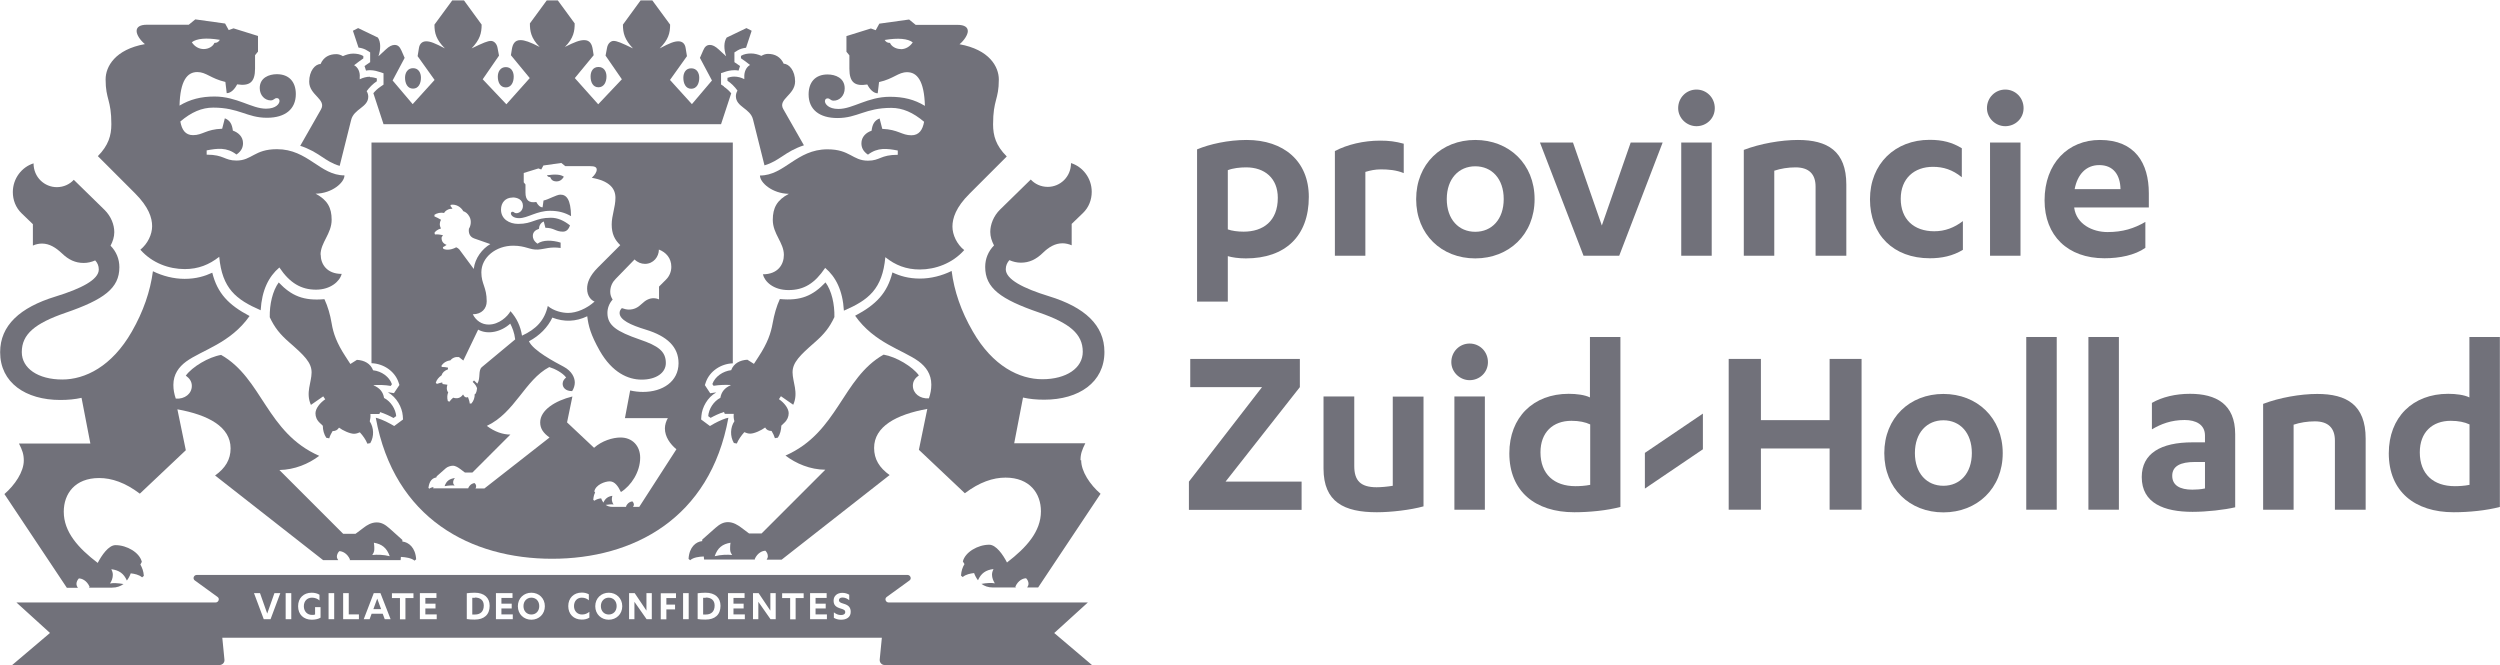 <?xml version="1.0" encoding="UTF-8"?>
<svg id="Logo" xmlns="http://www.w3.org/2000/svg" viewBox="0 0 187.02 49.75">
  <defs>
    <style>
      .cls-1 {
        fill: #71717a;
      }
    </style>
  </defs>
  <g>
    <g>
      <path class="cls-1" d="M51.12,5.82c0,.43.18.82.59.82s.6-.39.6-.82c0-.36-.18-.71-.6-.71s-.59.35-.59.71Z"/>
      <path class="cls-1" d="M37.84,6.54c.41,0,.59-.39.59-.81,0-.36-.18-.71-.59-.71s-.6.35-.6.71c0,.43.18.81.6.81Z"/>
      <path class="cls-1" d="M44.18,5.72c0,.43.18.81.59.81s.6-.39.6-.81c0-.36-.18-.71-.6-.71s-.59.35-.59.71Z"/>
      <path class="cls-1" d="M30.9,6.63c.41,0,.59-.39.59-.82,0-.36-.18-.71-.59-.71s-.6.35-.6.71c0,.43.18.82.6.82Z"/>
    </g>
    <path class="cls-1" d="M75.3,11.69c-.8-.8-1.01-1.54-1.01-2.39,0-1.85.43-1.83.43-3.35,0-.96-.71-2.24-2.94-2.64.35-.29.62-.71.62-.98,0-.29-.24-.47-.77-.47h-3.13l-.49-.4-2.23.31-.27.49-.36-.13-1.83.57v1.17l.22.27v1c0,1.04.42,1.33,1.34,1.18.18.36.47.66.78.66l.1-.84c1.11-.25,1.43-.74,2.1-.74.74,0,1.28.63,1.33,2.52-.79-.48-1.6-.68-2.62-.68-1.67,0-2.76.91-3.85.91-.75,0-1.01-.38-1.01-.58,0-.15.1-.21.2-.21.2,0,.2.17.46.17.43,0,.82-.37.82-.92,0-.78-.7-1.04-1.28-1.04-.93,0-1.42.59-1.42,1.49,0,1.13.8,1.77,2.16,1.77,1.5,0,2.08-.76,4.02-.76.86,0,1.64.35,2.46,1.04-.11.61-.38,1.01-.95,1.01-.73,0-.98-.43-2.18-.48l-.2-.78c-.38.15-.54.43-.6.92-.4.13-.76.45-.76.94,0,.27.09.58.49.85.73-.56,1.43-.46,2.23-.31v.32c-1.31,0-1.31.44-2.23.44-1.16,0-1.34-.85-3.03-.85-2.32,0-3.21,1.96-5.05,1.96,0,.53.92,1.35,2.16,1.37-.88.46-1.2,1.04-1.2,1.95,0,1.05.83,1.7.83,2.62,0,.72-.45,1.45-1.57,1.45.13.54.77,1.18,1.92,1.18s1.96-.5,2.74-1.66c.79.67,1.31,1.68,1.4,3.2,1.85-.8,2.88-1.62,3.1-4,.75.6,1.56.92,2.58.92,1.17,0,2.44-.46,3.32-1.45-.55-.44-.88-1.14-.88-1.76s.25-1.44,1.28-2.46l2.78-2.78ZM67.38,3.67c-.38,0-.71-.22-.8-.46-.22,0-.31-.09-.4-.22,1.02-.17,1.74-.1,2.1.18-.21.32-.54.51-.89.51Z"/>
    <path class="cls-1" d="M23.98,19.06c0-.92.83-1.57.83-2.62,0-.91-.32-1.48-1.2-1.95,1.24-.02,2.16-.84,2.16-1.37-1.84,0-2.73-1.96-5.05-1.96-1.7,0-1.87.85-3.03.85-.92,0-.92-.44-2.23-.44v-.32c.8-.15,1.5-.25,2.23.31.4-.27.49-.58.49-.85,0-.49-.36-.8-.76-.94-.06-.49-.22-.77-.6-.92l-.2.78c-1.21.04-1.45.48-2.18.48-.58,0-.84-.41-.95-1.02.82-.7,1.61-1.04,2.46-1.04,1.94,0,2.52.76,4.02.76,1.36,0,2.16-.64,2.16-1.77,0-.91-.5-1.49-1.42-1.49-.58,0-1.28.26-1.28,1.04,0,.55.39.92.82.92.25,0,.26-.17.46-.17.1,0,.2.06.2.21,0,.21-.26.58-1.01.58-1.08,0-2.18-.91-3.85-.91-1.01,0-1.83.21-2.62.68.05-1.88.58-2.51,1.33-2.51.67,0,.99.48,2.1.74l.1.84c.31,0,.6-.3.78-.66.92.14,1.34-.14,1.34-1.18v-1l.22-.27v-1.17l-1.83-.57-.36.13-.27-.49-2.23-.31-.49.4h-3.13c-.53,0-.77.18-.77.47s.27.69.62.98c-2.23.4-2.94,1.68-2.94,2.64,0,1.52.43,1.5.43,3.35,0,.85-.22,1.59-1.01,2.39l2.78,2.78c1.03,1.03,1.28,1.84,1.28,2.46s-.33,1.31-.88,1.76c.88,1,2.14,1.45,3.32,1.45,1.02,0,1.83-.33,2.58-.92.22,2.38,1.26,3.2,3.1,4,.09-1.52.61-2.53,1.4-3.2.78,1.17,1.64,1.66,2.74,1.66s1.79-.64,1.92-1.18c-1.11,0-1.57-.73-1.57-1.45ZM16.44,2.99c-.09.13-.18.22-.4.22-.1.25-.42.46-.8.46-.35,0-.68-.18-.89-.51.36-.28,1.07-.35,2.1-.18Z"/>
    <path class="cls-1" d="M30.1,40.5v-.11s-.97-.87-.97-.87c-.32-.28-.59-.44-.95-.44-.41,0-.75.22-.98.4l-.6.45h-.93s-4.77-4.77-4.77-4.77c1.14-.02,2.19-.46,2.98-1.06-3.95-1.73-4.24-5.79-7.34-7.55-.94.16-2.16.89-2.64,1.55.28.2.45.44.45.77,0,.58-.53,1-1.2.95-.12-.35-.18-.67-.18-1.03,0-.79.41-1.34.95-1.74,1.2-.87,3.32-1.37,4.75-3.41-1.58-.83-2.41-1.71-2.79-3.24-.56.26-1.21.46-2.07.46-.81,0-1.64-.21-2.37-.57-.2,1.5-.71,3-1.58,4.52-1.5,2.62-3.51,3.58-5.2,3.58-1.82,0-3.03-.84-3.03-2.05,0-1.34.98-2.15,3.27-2.94,2.88-.99,4.03-1.84,4.03-3.41,0-.62-.23-1.17-.66-1.61.17-.32.28-.66.28-1.01,0-.55-.23-1.18-.74-1.68l-2.29-2.24c-.3.33-.75.55-1.27.55-.92,0-1.74-.74-1.74-1.78-.87.27-1.55,1.12-1.55,2.15,0,.58.21,1.16.66,1.59l.84.81v1.6c.21-.1.47-.15.68-.15.56,0,1.03.3,1.49.73.5.48,1,.72,1.63.72.3,0,.59-.07.86-.19.17.18.27.4.27.68,0,.76-1.31,1.43-3.23,2.02-2.68.82-4.15,2.17-4.15,4.17,0,2.27,1.9,3.57,4.5,3.57.58,0,1.1-.05,1.59-.16l.66,3.42H1.42c.25.5.36.8.36,1.27,0,.84-.66,1.83-1.45,2.51l4.67,7.01h.83c-.07-.09-.11-.19-.11-.29,0-.15.07-.29.18-.41.22,0,.59.15.8.62l-.04.07h1.71c.38,0,.65-.11.87-.27-.4-.07-.78-.09-1.01-.04.13-.2.21-.41.21-.65,0-.16-.05-.29-.11-.42.58.08.93.32,1.16.85.12-.16.22-.34.29-.54.27.03.62.1.85.3l.13-.11c-.02-.35-.13-.62-.26-.85l.11-.2c-.17-.7-1.12-1.25-1.97-1.25-.52,0-1.04.77-1.33,1.33-1.47-1.12-2.54-2.32-2.54-3.83,0-1.34.83-2.52,2.65-2.52.93,0,1.95.34,3.04,1.17l3.44-3.25-.63-3.06c2.32.42,3.98,1.31,3.98,2.92,0,.84-.39,1.48-1.16,2.03l8.08,6.33h1.13c-.06-.08-.1-.17-.1-.26,0-.15.07-.29.18-.41.22,0,.59.15.8.62l-.02.05h3.81l.02-.24c.35.02.79.08,1.02.28l.12-.1c-.05-.88-.56-1.28-1.03-1.33ZM29.16,41.61c-.47-.12-.97-.13-1.31-.09.17-.27.15-.33.15-.6,0-.08-.02-.24-.03-.32.59.1.96.37,1.19,1.02h0Z"/>
    <path class="cls-1" d="M80.83,34.43c0-.47.11-.77.36-1.27h-5.32l.66-3.42c.49.11,1,.16,1.59.16,2.59,0,4.5-1.3,4.5-3.57,0-2-1.47-3.35-4.15-4.17-1.92-.59-3.23-1.26-3.23-2.02,0-.28.11-.5.27-.68.27.12.56.19.86.19.63,0,1.13-.24,1.63-.72.45-.44.92-.73,1.49-.73.21,0,.48.06.68.15v-1.6l.84-.81c.45-.43.66-1.01.66-1.59,0-1.03-.68-1.88-1.55-2.15,0,1.04-.82,1.78-1.74,1.78-.52,0-.97-.22-1.27-.55l-2.29,2.24c-.5.49-.74,1.13-.74,1.68,0,.35.11.69.28,1.01-.43.44-.66.99-.66,1.61,0,1.58,1.15,2.42,4.03,3.41,2.29.79,3.27,1.6,3.27,2.94,0,1.21-1.22,2.05-3.03,2.05-1.69,0-3.7-.96-5.2-3.58-.88-1.52-1.39-3.02-1.58-4.52-.73.36-1.56.57-2.37.57-.86,0-1.51-.2-2.06-.46-.38,1.53-1.21,2.41-2.79,3.24,1.43,2.04,3.55,2.54,4.75,3.41.54.4.95.95.95,1.74,0,.36-.06.68-.18,1.03-.67.05-1.2-.37-1.2-.95,0-.33.17-.57.45-.77-.48-.66-1.7-1.39-2.64-1.55-3.11,1.76-3.4,5.82-7.34,7.55.79.6,1.84,1.05,2.98,1.06l-4.77,4.77h-.93s-.6-.45-.6-.45c-.23-.17-.58-.4-.98-.4-.36,0-.63.16-.95.44l-.98.87v.11c-.46.04-.97.44-1.02,1.33l.12.1c.23-.21.67-.27,1.02-.28l.02.23h3.81l-.02-.04c.21-.47.58-.62.8-.62.11.11.18.26.18.41,0,.09-.03.17-.09.26h1.12l8.08-6.33c-.77-.55-1.16-1.19-1.16-2.03,0-1.6,1.65-2.5,3.98-2.92l-.63,3.06,3.44,3.25c1.09-.83,2.11-1.17,3.04-1.17,1.81,0,2.65,1.18,2.65,2.52,0,1.51-1.08,2.71-2.54,3.83-.29-.57-.81-1.33-1.33-1.33-.84,0-1.8.55-1.97,1.25l.12.2c-.14.23-.24.51-.26.86l.13.11c.22-.2.58-.27.85-.3.07.2.17.38.29.54.23-.52.58-.77,1.16-.84-.06.13-.11.26-.11.42,0,.24.09.45.21.65-.23-.05-.61-.03-1,.04.22.16.49.27.86.27h1.71l-.03-.07c.21-.47.58-.62.8-.62.11.11.18.26.18.41,0,.1-.04.19-.1.28h.82l4.67-7.01c-.79-.68-1.45-1.67-1.45-2.51ZM53.46,41.62h0c.22-.65.59-.92,1.19-1.02-.02.08-.03.24-.03.32,0,.28-.02.34.15.6-.34-.04-.83-.03-1.31.09Z"/>
    <g>
      <path class="cls-1" d="M52.8,44.72c-.06,0-.14,0-.2,0v1.25c.06,0,.14,0,.21,0,.38,0,.65-.21.65-.67,0-.4-.26-.6-.67-.6Z"/>
      <polygon class="cls-1" points="27.93 45.57 28.51 45.57 28.22 44.78 27.93 45.57"/>
      <path class="cls-1" d="M45.54,44.71c-.33,0-.59.25-.59.63s.25.63.59.63.59-.25.59-.63-.25-.63-.59-.63Z"/>
      <path class="cls-1" d="M35.53,44.72c-.06,0-.14,0-.2,0v1.25c.06,0,.14,0,.21,0,.38,0,.65-.21.65-.67,0-.4-.26-.6-.67-.6Z"/>
      <path class="cls-1" d="M78.87,47.35l2.51-2.28h-14.9c-.22,0-.33-.28-.15-.41l1.71-1.24c.18-.13.06-.41-.15-.41H14.72c-.22,0-.33.28-.15.41l1.71,1.24c.18.13.06.41-.15.41H1.23l2.51,2.28-2.83,2.4h15.51c.22,0,.4-.19.37-.41l-.16-1.63h49.34l-.16,1.63c-.02.22.15.41.37.41h15.51l-2.83-2.4ZM20.23,46.32h-.5l-.73-1.95h.45l.54,1.53.54-1.53h.44l-.73,1.95ZM21.79,46.32h-.42v-1.95h.42v1.95ZM23.97,46.21c-.15.1-.41.15-.64.15-.62,0-1.03-.39-1.03-1.01s.42-1.01,1.01-1.01c.23,0,.43.05.59.15v.43c-.14-.13-.34-.21-.56-.21-.36,0-.61.25-.61.64s.26.65.61.65c.09,0,.17,0,.23-.03v-.55h.41v.79ZM25,46.32h-.42v-1.95h.42v1.95ZM26.85,46.32h-1.18v-1.95h.42v1.59h.76v.36ZM28.78,46.32l-.15-.41h-.83l-.15.41h-.44l.75-1.95h.5l.76,1.95h-.45ZM30.93,44.74h-.6v1.59h-.41v-1.59h-.6v-.36h1.61v.36ZM32.67,46.32h-1.26v-1.95h1.24v.36h-.83v.43h.76v.36h-.76v.44h.85v.36ZM35.5,46.35c-.21,0-.44-.01-.58-.04v-1.93c.14-.02.38-.04.59-.04.71,0,1.12.37,1.12.98,0,.67-.42,1.03-1.12,1.03ZM38.36,46.32h-1.26v-1.95h1.24v.36h-.83v.43h.77v.36h-.77v.44h.85v.36ZM39.75,46.36c-.56,0-1.01-.41-1.01-1.01s.45-1.01,1.01-1.01,1.01.41,1.01,1.01-.45,1.01-1.01,1.01ZM44.08,46.21c-.18.11-.37.14-.56.14-.61,0-1.01-.41-1.01-1.01s.41-1.01,1.01-1.01c.2,0,.37.04.53.13v.45c-.12-.12-.31-.2-.53-.2-.35,0-.58.26-.58.63s.25.63.6.63c.22,0,.38-.07.55-.2v.43ZM45.54,46.36c-.56,0-1.01-.41-1.01-1.01s.45-1.01,1.01-1.01,1.01.41,1.01,1.01-.45,1.01-1.01,1.01ZM48.76,46.32h-.39l-.91-1.3v1.3h-.4v-1.95h.42l.88,1.31v-1.31h.4v1.95ZM50.57,44.74h-.72v.49h.65v.36h-.65v.74h-.42v-1.95h1.14v.36ZM51.52,46.32h-.42v-1.95h.42v1.95ZM52.77,46.35c-.21,0-.44-.01-.58-.04v-1.93c.14-.02.38-.04.59-.04.71,0,1.12.37,1.12.98,0,.67-.42,1.03-1.12,1.03ZM55.72,46.32h-1.26v-1.95h1.24v.36h-.83v.43h.76v.36h-.76v.44h.85v.36ZM58.03,46.32h-.39l-.91-1.3v1.3h-.4v-1.95h.42l.88,1.31v-1.31h.4v1.95ZM60.12,44.74h-.6v1.59h-.41v-1.59h-.6v-.36h1.61v.36ZM61.86,46.32h-1.26v-1.95h1.24v.36h-.83v.43h.76v.36h-.76v.44h.85v.36ZM62.91,46.36c-.21,0-.4-.06-.53-.14v-.41c.15.11.31.2.53.2.17,0,.32-.06.32-.22,0-.15-.12-.2-.32-.26-.39-.11-.55-.27-.55-.6,0-.37.29-.58.65-.58.22,0,.38.06.52.14v.41c-.15-.12-.31-.2-.51-.2-.17,0-.26.08-.26.2,0,.14.11.19.34.26.39.11.54.29.54.61,0,.41-.32.59-.72.59Z"/>
      <path class="cls-1" d="M39.75,44.71c-.33,0-.59.25-.59.63s.25.63.59.63.59-.25.59-.63-.25-.63-.59-.63Z"/>
    </g>
    <path class="cls-1" d="M54.16,6.47l-.22-.15v-.85l.34-.11c.08-.03.37-.11.67-.11.1,0,.2.01.3.03l.11-.34c-.07-.05-.14-.1-.2-.14l-.22-.15v-.73l.24-.15c.18-.11.4-.17.63-.2l.42-1.27-.39-.2-1.48.71c-.22.34-.22.84-.04,1.4l-.54-.5c-.27-.25-.48-.35-.67-.35-.24,0-.39.13-.51.42l-.24.55.9,1.69-1.5,1.77-1.64-1.81,1.27-1.78-.1-.61c-.05-.34-.26-.5-.54-.5-.3,0-.64.12-1.4.53.65-.66.78-1.13.78-1.78l-1.33-1.81h-.88l-1.32,1.81c0,.65.13,1.12.75,1.78-.87-.42-1.2-.56-1.45-.56-.2,0-.43.18-.49.52l-.11.58,1.22,1.77-1.77,1.87-1.75-1.96,1.41-1.71-.07-.44c-.06-.4-.22-.69-.64-.69-.33,0-.71.14-1.44.51.66-.66.73-1.2.73-1.76l-1.26-1.72h-.83l-1.26,1.72c0,.56.07,1.1.73,1.76-.73-.37-1.12-.51-1.44-.51-.42,0-.58.3-.64.69l-.07.44,1.41,1.71-1.75,1.96-1.77-1.87,1.22-1.77-.11-.58c-.06-.34-.29-.52-.49-.52-.25,0-.58.14-1.45.56.62-.66.75-1.13.75-1.78l-1.32-1.81h-.88l-1.33,1.81c0,.65.13,1.12.78,1.78-.76-.4-1.09-.53-1.4-.53-.28,0-.49.17-.54.5l-.1.61,1.27,1.78-1.64,1.81-1.5-1.77.9-1.69-.24-.55c-.13-.29-.27-.42-.51-.42-.19,0-.41.1-.67.35l-.54.5c.18-.55.18-1.06-.04-1.4l-1.48-.71-.39.2.42,1.26c.24.03.46.1.63.21l.24.15v.73l-.22.15c-.07.04-.14.09-.2.14l.11.34c.1-.02.2-.03.3-.03.3,0,.59.09.67.12l.34.11v.85l-.22.15c-.21.14-.4.32-.54.49l.76,2.32h25.25l.76-2.31c-.14-.17-.33-.35-.54-.49Z"/>
    <path class="cls-1" d="M58.6,8.17c-.44-.76.88-1.05.88-2.08,0-.8-.45-1.32-.85-1.32-.24-.52-.66-.74-1.18-.74-.17,0-.35.06-.49.15-.25-.11-.51-.18-.77-.18s-.54.04-.76.18v.18c.21.14.46.32.68.5-.29.16-.45.52-.43.91v.15c-.23-.12-.5-.19-.75-.19-.18,0-.38.04-.51.09v.22c.26.17.56.46.75.74-.08.13-.12.28-.12.42.01.81,1.07.9,1.28,1.73l.86,3.44c1.13-.33,1.52-1.03,2.95-1.5l-1.55-2.72Z"/>
    <path class="cls-1" d="M61.76,21.12c-.96,1.01-1.86,1.4-3.42,1.25-.25.54-.42,1.15-.54,1.81-.13.74-.38,1.48-1.05,2.5l-.35.54-.49-.31c-.56.03-1.03.28-1.21.78-.63.08-1.21.48-1.41,1.04l.09.13c.47-.07.86-.08,1.28-.06v.02c-.46.2-.7.51-.77.94-.51.26-.87.84-.91,1.37l.18.13c.27-.15.66-.34,1-.44l.06.14h.67c-.02.21,0,.39.05.55-.31.46-.34,1.12-.04,1.63l.22.04c.11-.28.33-.59.56-.85.14.06.29.11.44.11.31,0,.84-.25,1.12-.46.09.17.25.26.48.26.11.18.2.37.25.54l.22-.04c.17-.25.25-.58.26-.9l.22-.21c.23-.21.33-.47.33-.72,0-.35-.33-.78-.73-1.05l.15-.22.92.64c.41-.91-.05-1.7-.05-2.43s.55-1.27,1.65-2.23c.71-.62,1.11-1.11,1.48-1.9.02-.95-.2-1.97-.67-2.6Z"/>
    <path class="cls-1" d="M27.67,5.74c-.25,0-.51.07-.76.19v-.14c.04-.4-.13-.76-.42-.91.23-.18.48-.37.69-.51v-.18c-.22-.13-.49-.18-.76-.18s-.52.08-.77.19c-.15-.09-.32-.15-.49-.15-.52,0-.95.21-1.18.74-.4,0-.85.51-.85,1.32,0,1.02,1.32,1.31.88,2.08l-1.55,2.72c1.43.46,1.82,1.17,2.95,1.5l.86-3.44c.21-.84,1.27-.93,1.28-1.73,0-.14-.04-.29-.12-.42.2-.28.49-.57.76-.74v-.22c-.13-.04-.33-.09-.51-.09Z"/>
    <path class="cls-1" d="M29.64,31.14c-.04-.53-.4-1.11-.91-1.37-.07-.44-.31-.74-.78-.94v-.02c.42-.02.82-.02,1.28.06l.09-.13c-.2-.56-.77-.97-1.41-1.04-.19-.5-.65-.75-1.21-.78l-.49.31-.35-.54c-.67-1.02-.93-1.76-1.05-2.5-.11-.66-.29-1.27-.54-1.81-1.56.14-2.47-.25-3.42-1.25-.46.63-.69,1.65-.67,2.6.37.79.77,1.28,1.48,1.9,1.1.96,1.65,1.49,1.65,2.23s-.46,1.52-.05,2.43l.92-.64.15.22c-.4.27-.73.7-.73,1.05,0,.26.1.51.33.72l.22.21c0,.32.09.65.26.9l.22.04c.05-.18.14-.36.25-.54.22,0,.38-.09.48-.26.28.21.82.46,1.12.46.15,0,.31-.05.44-.11.23.25.45.56.56.85l.22-.04c.3-.51.27-1.16-.04-1.63.04-.16.07-.34.05-.55h.67l.06-.14c.34.11.73.29,1,.44l.18-.13Z"/>
    <g>
      <path class="cls-1" d="M34.03,35.76c-.41.06-.64.22-.77.61h0c.26-.05.57-.07.75-.05-.09-.1-.11-.13-.11-.24s.04-.21.13-.32Z"/>
      <path class="cls-1" d="M40.92,13.12c.05.08.11.13.24.13.08.21.21.32.48.32.3,0,.46-.21.54-.35-.23-.17-.63-.2-1.26-.11Z"/>
    </g>
    <path class="cls-1" d="M53.39,31.71l-.28.16-.66-.49.02-.27c.05-.63.45-1.39,1.11-1.75-.04,0-.08,0-.13.01l-.32.05-.4-.61.08-.24c.29-.8,1.11-1.36,2.01-1.39V10.66h-27.03v16.51c.9.03,1.72.59,2.01,1.39l.08.24-.41.61-.32-.05s-.08,0-.13-.01c.66.37,1.06,1.13,1.11,1.75l.02.28-.66.49-.28-.16c-.47-.26-.9-.42-1.1-.46,1.38,7.57,7.15,10.55,13.19,10.55s11.82-2.98,13.19-10.55c-.21.03-.63.2-1.11.46ZM38.35,14.77c.35,0,.77.16.77.63,0,.33-.24.55-.5.55-.15,0-.16-.11-.28-.11-.06,0-.12.04-.12.13,0,.12.16.35.61.35.65,0,1.31-.55,2.32-.55.6,0,1.08.12,1.57.4-.02-1.27-.35-1.61-.8-1.61-.29,0-.89.37-1.26.44l-.07.51c-.19,0-.36-.18-.47-.4-.55.09-.81-.13-.81-.71v-.6l-.13-.16v-.7l1.1-.34.21.08.16-.3,1.34-.19.3.24h1.86c.33,0,.49.07.49.26,0,.18-.14.4-.37.61,1.34.24,1.77.81,1.77,1.5s-.28,1.32-.28,1.99c0,.72.23,1.15.64,1.55l-1.68,1.68c-.62.62-.8,1.14-.8,1.57,0,.59.33.88.56.97-.59.53-1.35.85-1.98.85-.43,0-1.07-.14-1.52-.52-.24,1.07-.86,1.73-1.93,2.22-.11-.7-.38-1.29-.86-1.83-.22.4-.86,1-1.63,1-.52,0-.95-.29-1.19-.77.67,0,1.04-.43,1.04-.97,0-1.06-.4-1.29-.4-2.16,0-1.14,1.1-2,2.38-2,.94,0,1.25.33,1.86.29.55-.04.89-.23,1.69-.12v-.4c-.61-.19-1.33-.22-1.73.08-.29-.2-.35-.42-.35-.58,0-.3.21-.45.46-.53,0-.21.12-.46.36-.55l.12.47c.65,0,.76.29,1.31.29.26,0,.43-.17.53-.47-.47-.37-.93-.57-1.43-.57-1.17,0-1.35.46-2.44.46-.67,0-1.29-.36-1.29-1.07,0-.52.33-.9.86-.9ZM35.67,29.13c0,.12-.05.25-.11.34l-.05.02c.01.24-.07.5-.25.7h-.12c-.01-.15-.07-.32-.13-.48-.13.05-.26.02-.37-.2-.18.26-.42.34-.74.24h0c-.11.09-.21.2-.28.3l-.12-.05c-.07-.27-.04-.48.03-.65h0c-.13-.14-.13-.36-.06-.57l-.36-.05-.03-.12c-.14.03-.29.07-.4.11l-.08-.09c.06-.21.23-.42.43-.55.07-.22.22-.35.48-.45v-.13c-.15-.03-.32-.05-.46-.05l-.03-.08c.14-.23.39-.38.67-.41.15-.19.38-.28.64-.25l.33.26,1.11-2.31c.72.4,1.72.17,2.4-.45.14.27.31.66.37,1.18l-2.49,2.07c-.3.25-.08.82-.34,1.24l-.25-.24-.1.11c.15.14.33.35.33.54ZM33.22,15.94c.04-.09.12-.17.25-.24.12-.07.25-.09.38-.08-.05-.08-.1-.16-.16-.22l.04-.08c.36-.06.74.14.93.48.16.05.33.17.46.41.18.33.08.72-.04.9-.04.28.03.6.4.73l1.2.42c-.59.34-1.15,1.04-1.24,1.86l-1.08-1.46c-.06-.07-.14-.12-.23-.16-.47.25-.82.19-.97.11l-.03-.12c.09-.04.19-.1.28-.17-.13-.05-.24-.12-.31-.24-.05-.09-.08-.22-.06-.34l.1-.14c-.19-.05-.42-.08-.6-.06l-.04-.12c.06-.11.22-.25.49-.33-.13-.23-.11-.45,0-.65-.16-.1-.35-.19-.49-.25v-.12c.18-.13.47-.19.72-.14ZM49.96,31.28c-.13.22-.22.5-.22.77,0,.62.39,1.17.86,1.56l-2.78,4.31h-.47c.04-.05.07-.11.07-.16,0-.09-.04-.18-.11-.25-.13,0-.35.09-.48.37l.02.04h-1.03c-.22,0-.38-.06-.51-.15.23-.04.46-.05.59-.03-.08-.11-.13-.25-.13-.4,0-.08.02-.18.04-.25-.32.05-.53.19-.67.51-.07-.1-.13-.2-.17-.32-.18.02-.35.07-.51.18l-.08-.07c.02-.24.07-.42.14-.54l-.06-.09c.1-.5.8-.75,1.15-.75.37,0,.62.34.84.8.77-.48,1.44-1.51,1.44-2.57,0-.88-.58-1.51-1.47-1.51-.59,0-1.4.25-1.98.77l-2.02-1.9.4-1.94c-1.29.32-2.41,1.02-2.41,1.94,0,.47.24.8.7,1.13l-4.87,3.81h-.67c.08-.11.07-.27-.06-.4-.13,0-.35.09-.48.37v.02s-2.63,0-2.63,0l.03-.1c-.12.03-.23.06-.31.13l-.07-.06c.07-.56.32-.74.59-.78l.03-.09.68-.6c.12-.11.36-.19.53-.19.2,0,.42.15.54.24l.36.27h.56s2.84-2.84,2.84-2.84c-.55,0-1.17-.2-1.76-.65,2.11-.99,2.84-3.43,4.67-4.4.43.13,1,.43,1.26.78-.14.12-.26.26-.26.47,0,.28.22.55.71.55.12-.18.2-.42.2-.64,0-.35-.2-.85-.84-1.19s-2.28-1.2-2.59-1.9c.8-.42,1.41-1.05,1.75-1.77.88.34,1.75.31,2.61-.1.09.72.25,1.37.94,2.59.93,1.62,2.11,2.15,3.13,2.15,1.09,0,1.81-.51,1.81-1.24,0-.88-.57-1.29-1.95-1.76-1.73-.6-2.42-1.05-2.42-1.99,0-.34.12-.7.39-1-.11-.17-.18-.36-.18-.58,0-.42.18-.74.41-.97l1.41-1.45c.22.22.5.33.78.33.63,0,1.04-.53,1.04-1.07.53.2.93.64.93,1.29,0,.35-.13.69-.4.96l-.52.52v.96c-.1-.05-.26-.09-.41-.09-.3,0-.58.13-.87.41-.31.3-.6.44-.98.44-.17,0-.35-.05-.52-.11-.1.1-.17.22-.17.36,0,.52.81.9,1.96,1.25,1.61.49,2.45,1.3,2.45,2.51,0,1.37-1.19,2.15-2.66,2.15-.33,0-.65-.04-.96-.11l-.39,2.07h3.21Z"/>
  </g>
  <g>
    <path class="cls-1" d="M89.56,11.17c.91-.38,2.3-.7,3.7-.7,2.77,0,4.65,1.58,4.65,4.26,0,2.94-1.77,4.6-4.71,4.6-.57,0-1.06-.08-1.35-.17v3.4h-2.3v-11.38ZM91.85,17.16c.3.11.74.17,1.18.17,1.46,0,2.56-.78,2.56-2.53,0-1.46-.97-2.28-2.37-2.28-.46,0-.99.06-1.37.21v4.43Z"/>
    <path class="cls-1" d="M102.14,19.13h-2.28v-7.83c.93-.49,2.15-.78,3.38-.78.67,0,1.14.06,1.77.23v2.2c-.55-.23-1.16-.28-1.71-.28-.42,0-.8.08-1.16.19v6.27Z"/>
    <path class="cls-1" d="M110.36,10.47c2.52,0,4.44,1.79,4.44,4.43s-1.92,4.43-4.44,4.43-4.42-1.79-4.42-4.43,1.9-4.43,4.42-4.43ZM110.36,12.44c-1.23,0-2.13.93-2.13,2.45s.89,2.45,2.13,2.45,2.13-.93,2.13-2.45-.89-2.45-2.13-2.45Z"/>
    <path class="cls-1" d="M118.46,19.13l-3.26-8.47h2.47l2.16,6.21,2.16-6.21h2.39l-3.25,8.47h-2.68Z"/>
    <path class="cls-1" d="M125.54,8.09c0-.78.61-1.39,1.37-1.39s1.37.61,1.37,1.39-.63,1.35-1.37,1.35-1.37-.61-1.37-1.35ZM128.05,19.13h-2.28v-8.47h2.28v8.47Z"/>
    <path class="cls-1" d="M130.46,11.21c1.2-.46,2.77-.74,4.04-.74,2.2,0,3.62.82,3.62,3.34v5.32h-2.3v-5.17c0-.95-.51-1.44-1.5-1.44-.55,0-1.12.09-1.59.25v6.36h-2.28v-7.92Z"/>
    <path class="cls-1" d="M146.76,13.26c-.7-.57-1.39-.78-2.16-.78-1.4,0-2.41.87-2.41,2.39s.97,2.43,2.51,2.43c.8,0,1.5-.27,2.14-.76v2.15c-.76.46-1.59.63-2.47.63-2.73,0-4.48-1.75-4.48-4.41s1.88-4.45,4.46-4.45c.97,0,1.69.19,2.41.63v2.17Z"/>
    <path class="cls-1" d="M148.64,8.09c0-.78.61-1.39,1.37-1.39s1.37.61,1.37,1.39-.63,1.35-1.37,1.35-1.37-.61-1.37-1.35ZM151.15,19.13h-2.28v-8.47h2.28v8.47Z"/>
    <path class="cls-1" d="M155.17,15.52v.04c.17,1.2,1.35,1.8,2.49,1.8s1.99-.27,2.83-.76v1.94c-.78.55-1.92.78-3.06.78-2.75,0-4.48-1.69-4.48-4.33,0-2.79,1.77-4.52,4.14-4.52,2.64,0,3.66,1.75,3.66,3.99v1.06h-5.58ZM158.63,14.15c-.02-1.04-.51-1.8-1.59-1.8-.99,0-1.63.7-1.84,1.8h3.44Z"/>
    <path class="cls-1" d="M89.04,26.85h8.2v2.11l-5.56,7.07h5.69v2.11h-8.43v-2.11l5.47-7.07h-5.37v-2.11Z"/>
    <path class="cls-1" d="M106.49,37.88c-.97.27-2.43.44-3.49.44-2.45,0-3.99-.76-3.99-3.27v-5.39h2.3v5.21c0,1.08.47,1.58,1.67,1.58.32,0,.8-.04,1.21-.11v-6.67h2.3v8.23Z"/>
    <path class="cls-1" d="M108.57,27.09c0-.78.61-1.39,1.37-1.39s1.37.61,1.37,1.39-.63,1.35-1.37,1.35-1.37-.61-1.37-1.35ZM111.08,38.13h-2.28v-8.47h2.28v8.47Z"/>
    <path class="cls-1" d="M121.23,37.92c-1.01.27-2.32.4-3.46.4-2.92,0-4.86-1.56-4.86-4.41,0-2.7,1.8-4.45,4.44-4.45.59,0,1.21.08,1.59.27v-4.52h2.28v12.71ZM118.96,31.75c-.36-.17-.83-.27-1.4-.27-1.39,0-2.32.86-2.32,2.36,0,1.62,1.01,2.53,2.62,2.53.28,0,.72-.02,1.1-.1v-4.52Z"/>
    <path class="cls-1" d="M136.87,26.85h2.39v11.28h-2.39v-4.58h-5.14v4.58h-2.41v-11.28h2.41v4.58h5.14v-4.58Z"/>
    <path class="cls-1" d="M145.38,29.47c2.52,0,4.44,1.79,4.44,4.43s-1.92,4.43-4.44,4.43-4.42-1.79-4.42-4.43,1.9-4.43,4.42-4.43ZM145.38,31.44c-1.23,0-2.13.93-2.13,2.45s.89,2.45,2.13,2.45,2.13-.93,2.13-2.45-.89-2.45-2.13-2.45Z"/>
    <path class="cls-1" d="M153.86,38.13h-2.28v-12.92h2.28v12.92Z"/>
    <path class="cls-1" d="M158.51,38.13h-2.28v-12.92h2.28v12.92Z"/>
    <path class="cls-1" d="M164.95,32.58c0-.82-.68-1.16-1.52-1.16-1.01,0-1.78.3-2.45.7v-1.98c.76-.44,1.77-.68,2.85-.68,1.94,0,3.38.76,3.38,3.02v5.47c-.82.19-2.11.34-3.19.34-2.14,0-3.8-.65-3.8-2.6,0-1.77,1.42-2.6,3.8-2.6h.93v-.51ZM164.95,34.56h-.76c-1.06,0-1.69.3-1.69,1.03s.59,1.04,1.5,1.04c.25,0,.65-.02.95-.09v-1.98Z"/>
    <path class="cls-1" d="M169.31,30.21c1.2-.46,2.77-.74,4.04-.74,2.2,0,3.62.82,3.62,3.34v5.32h-2.3v-5.17c0-.95-.51-1.44-1.5-1.44-.55,0-1.12.09-1.59.25v6.36h-2.28v-7.92Z"/>
    <path class="cls-1" d="M187.02,37.92c-1.01.27-2.32.4-3.46.4-2.92,0-4.86-1.56-4.86-4.41,0-2.7,1.8-4.45,4.44-4.45.59,0,1.21.08,1.59.27v-4.52h2.28v12.71ZM184.74,31.75c-.36-.17-.83-.27-1.4-.27-1.39,0-2.32.86-2.32,2.36,0,1.62,1.01,2.53,2.62,2.53.28,0,.72-.02,1.1-.1v-4.52Z"/>
  </g>
  <polygon class="cls-1" points="123.05 33.88 123.05 36.55 127.39 33.61 127.39 30.94 123.05 33.88"/>
</svg>